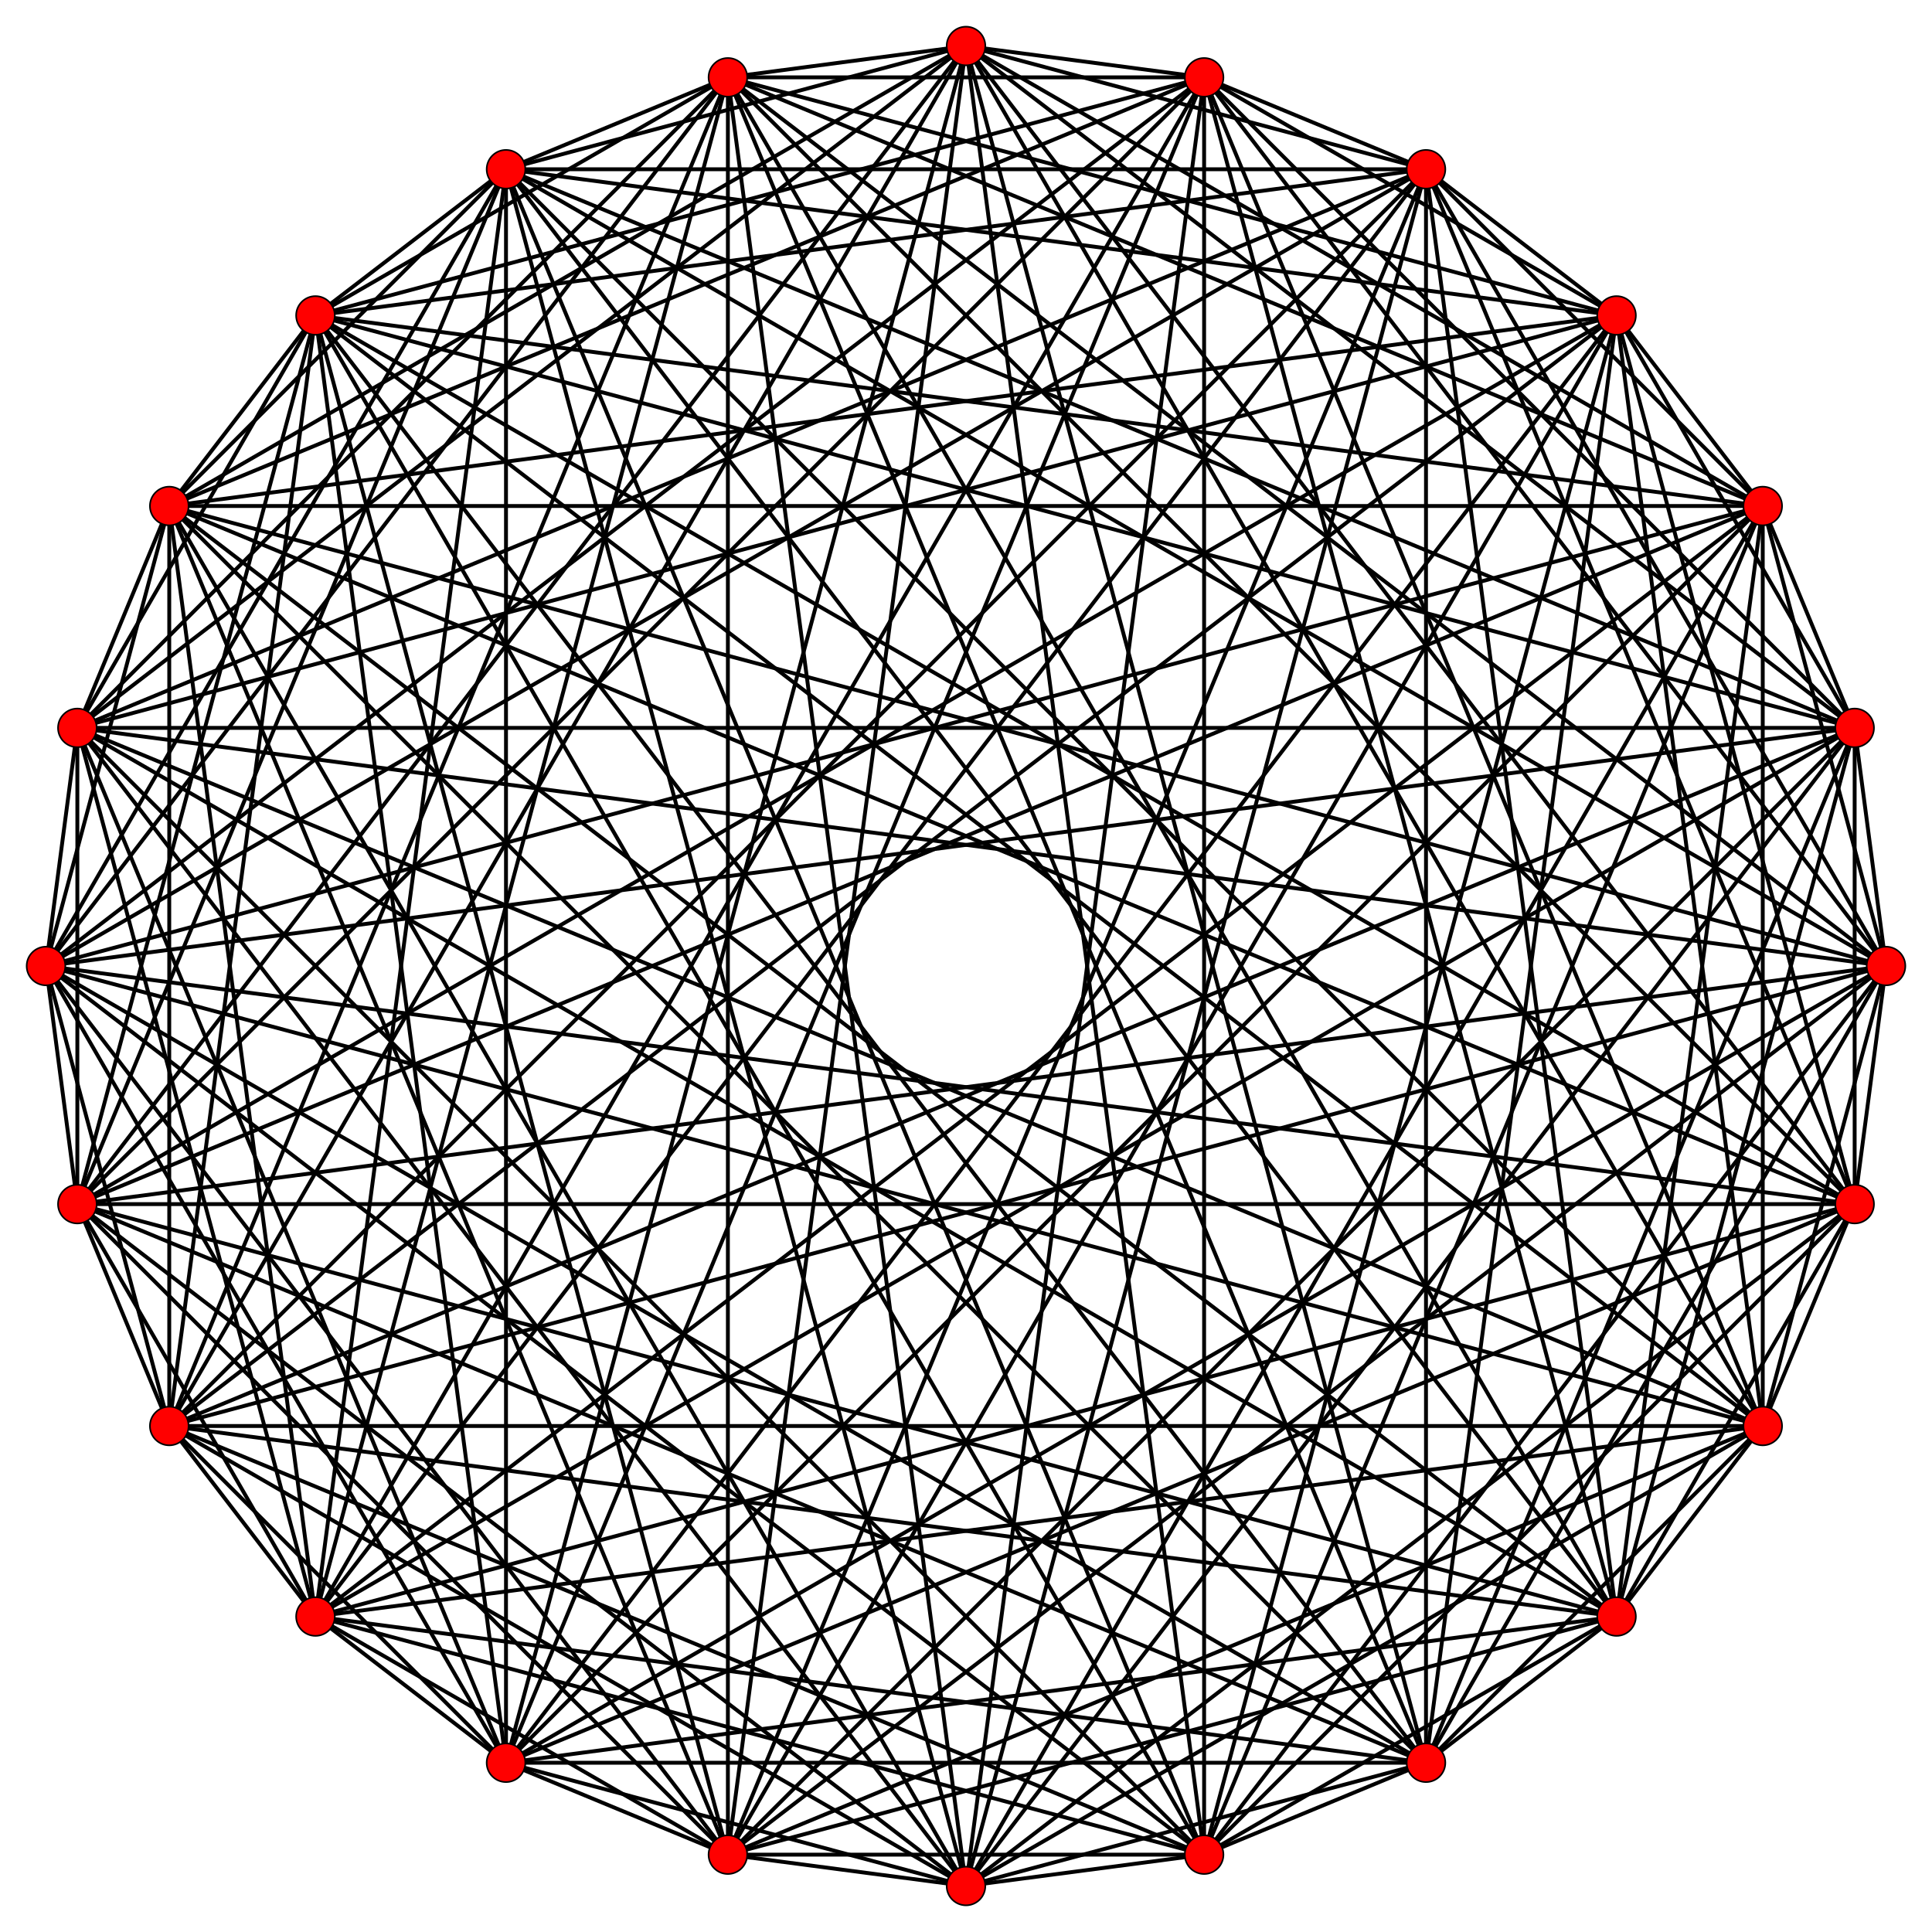 <?xml version="1.0" encoding="UTF-8" standalone="no"?>
<svg xmlns="http://www.w3.org/2000/svg" version="1.0" width="1000.0" height="1000.0" id="c:\tom\ortho2\8-generalized-3-orthoplex.svg">
<!-- X Coordinate transform: fx(x)=(x+1.05)*476.1905-->
<!-- Y Coordinate transform: fy(y)=(1.05-y)*476.1905 -->
<g style="stroke:#000000;stroke-width:2.0;stroke-opacity:1.00;fill-opacity:0">
<!-- Group: <Default>-->
</g>
<g style="stroke:#000000;stroke-width:2.0;stroke-opacity:1.00;fill-opacity:0">
<!-- Group: c-->
<polygon points=" 976.19,500 959.965,376.753 912.393,261.905 836.718,163.282 738.095,87.607 623.247,40.035 500,23.81 376.753,40.035 261.905,87.607 163.282,163.282 87.607,261.905 40.035,376.753 23.81,500 40.035,623.247 87.607,738.095 163.282,836.718 261.905,912.393 376.753,959.965 500,976.19 623.247,959.965 738.095,912.393 836.718,836.718 912.393,738.095 959.965,623.247" />
<polyline points=" 976.19,500 912.393,261.905" />
<polyline points=" 976.19,500 738.095,87.607" />
<polyline points=" 976.19,500 623.247,40.035" />
<polyline points=" 976.19,500 376.753,40.035" />
<polyline points=" 976.19,500 261.905,87.607" />
<polyline points=" 976.19,500 87.607,261.905" />
<polyline points=" 976.19,500 40.035,376.753" />
<polyline points=" 976.19,500 40.035,623.247" />
<polyline points=" 976.19,500 87.607,738.095" />
<polyline points=" 976.19,500 261.905,912.393" />
<polyline points=" 976.19,500 376.753,959.965" />
<polyline points=" 976.19,500 623.247,959.965" />
<polyline points=" 976.19,500 738.095,912.393" />
<polyline points=" 976.19,500 912.393,738.095" />
<polyline points=" 959.965,376.753 836.718,163.282" />
<polyline points=" 959.965,376.753 623.247,40.035" />
<polyline points=" 500,23.81 959.965,376.753" />
<polyline points=" 959.965,376.753 261.905,87.607" />
<polyline points=" 959.965,376.753 163.282,163.282" />
<polyline points=" 959.965,376.753 40.035,376.753" />
<polyline points=" 23.81,500 959.965,376.753" />
<polyline points=" 959.965,376.753 87.607,738.095" />
<polyline points=" 959.965,376.753 163.282,836.718" />
<polyline points=" 959.965,376.753 376.753,959.965" />
<polyline points=" 500,976.19 959.965,376.753" />
<polyline points=" 959.965,376.753 738.095,912.393" />
<polyline points=" 959.965,376.753 836.718,836.718" />
<polyline points=" 959.965,376.753 959.965,623.247" />
<polyline points=" 912.393,261.905 738.095,87.607" />
<polyline points=" 500,23.81 912.393,261.905" />
<polyline points=" 376.753,40.035 912.393,261.905" />
<polyline points=" 912.393,261.905 163.282,163.282" />
<polyline points=" 912.393,261.905 87.607,261.905" />
<polyline points=" 23.81,500 912.393,261.905" />
<polyline points=" 40.035,623.247 912.393,261.905" />
<polyline points=" 912.393,261.905 163.282,836.718" />
<polyline points=" 912.393,261.905 261.905,912.393" />
<polyline points=" 500,976.19 912.393,261.905" />
<polyline points=" 623.247,959.965 912.393,261.905" />
<polyline points=" 912.393,261.905 836.718,836.718" />
<polyline points=" 912.393,261.905 912.393,738.095" />
<polyline points=" 623.247,40.035 836.718,163.282" />
<polyline points=" 376.753,40.035 836.718,163.282" />
<polyline points=" 261.905,87.607 836.718,163.282" />
<polyline points=" 87.607,261.905 836.718,163.282" />
<polyline points=" 40.035,376.753 836.718,163.282" />
<polyline points=" 40.035,623.247 836.718,163.282" />
<polyline points=" 87.607,738.095 836.718,163.282" />
<polyline points=" 261.905,912.393 836.718,163.282" />
<polyline points=" 376.753,959.965 836.718,163.282" />
<polyline points=" 623.247,959.965 836.718,163.282" />
<polyline points=" 738.095,912.393 836.718,163.282" />
<polyline points=" 912.393,738.095 836.718,163.282" />
<polyline points=" 959.965,623.247 836.718,163.282" />
<polyline points=" 500,23.81 738.095,87.607" />
<polyline points=" 738.095,87.607 261.905,87.607" />
<polyline points=" 738.095,87.607 163.282,163.282" />
<polyline points=" 40.035,376.753 738.095,87.607" />
<polyline points=" 23.81,500 738.095,87.607" />
<polyline points=" 738.095,87.607 87.607,738.095" />
<polyline points=" 738.095,87.607 163.282,836.718" />
<polyline points=" 376.753,959.965 738.095,87.607" />
<polyline points=" 500,976.19 738.095,87.607" />
<polyline points=" 738.095,87.607 738.095,912.393" />
<polyline points=" 738.095,87.607 836.718,836.718" />
<polyline points=" 959.965,623.247 738.095,87.607" />
<polyline points=" 623.247,40.035 376.753,40.035" />
<polyline points=" 623.247,40.035 163.282,163.282" />
<polyline points=" 623.247,40.035 87.607,261.905" />
<polyline points=" 23.81,500 623.247,40.035" />
<polyline points=" 623.247,40.035 40.035,623.247" />
<polyline points=" 623.247,40.035 163.282,836.718" />
<polyline points=" 623.247,40.035 261.905,912.393" />
<polyline points=" 500,976.19 623.247,40.035" />
<polyline points=" 623.247,40.035 623.247,959.965" />
<polyline points=" 623.247,40.035 836.718,836.718" />
<polyline points=" 623.247,40.035 912.393,738.095" />
<polyline points=" 500,23.81 261.905,87.607" />
<polyline points=" 500,23.81 87.607,261.905" />
<polyline points=" 500,23.81 40.035,376.753" />
<polyline points=" 500,23.81 40.035,623.247" />
<polyline points=" 500,23.81 87.607,738.095" />
<polyline points=" 500,23.81 261.905,912.393" />
<polyline points=" 500,23.81 376.753,959.965" />
<polyline points=" 500,23.81 623.247,959.965" />
<polyline points=" 500,23.81 738.095,912.393" />
<polyline points=" 500,23.81 912.393,738.095" />
<polyline points=" 500,23.81 959.965,623.247" />
<polyline points=" 376.753,40.035 163.282,163.282" />
<polyline points=" 376.753,40.035 40.035,376.753" />
<polyline points=" 23.81,500 376.753,40.035" />
<polyline points=" 376.753,40.035 87.607,738.095" />
<polyline points=" 376.753,40.035 163.282,836.718" />
<polyline points=" 376.753,40.035 376.753,959.965" />
<polyline points=" 500,976.19 376.753,40.035" />
<polyline points=" 376.753,40.035 738.095,912.393" />
<polyline points=" 376.753,40.035 836.718,836.718" />
<polyline points=" 376.753,40.035 959.965,623.247" />
<polyline points=" 261.905,87.607 87.607,261.905" />
<polyline points=" 23.81,500 261.905,87.607" />
<polyline points=" 40.035,623.247 261.905,87.607" />
<polyline points=" 261.905,87.607 163.282,836.718" />
<polyline points=" 261.905,87.607 261.905,912.393" />
<polyline points=" 500,976.19 261.905,87.607" />
<polyline points=" 623.247,959.965 261.905,87.607" />
<polyline points=" 261.905,87.607 836.718,836.718" />
<polyline points=" 261.905,87.607 912.393,738.095" />
<polyline points=" 40.035,376.753 163.282,163.282" />
<polyline points=" 40.035,623.247 163.282,163.282" />
<polyline points=" 87.607,738.095 163.282,163.282" />
<polyline points=" 261.905,912.393 163.282,163.282" />
<polyline points=" 376.753,959.965 163.282,163.282" />
<polyline points=" 623.247,959.965 163.282,163.282" />
<polyline points=" 738.095,912.393 163.282,163.282" />
<polyline points=" 912.393,738.095 163.282,163.282" />
<polyline points=" 959.965,623.247 163.282,163.282" />
<polyline points=" 23.81,500 87.607,261.905" />
<polyline points=" 87.607,261.905 87.607,738.095" />
<polyline points=" 87.607,261.905 163.282,836.718" />
<polyline points=" 376.753,959.965 87.607,261.905" />
<polyline points=" 500,976.19 87.607,261.905" />
<polyline points=" 87.607,261.905 738.095,912.393" />
<polyline points=" 87.607,261.905 836.718,836.718" />
<polyline points=" 959.965,623.247 87.607,261.905" />
<polyline points=" 40.035,376.753 40.035,623.247" />
<polyline points=" 40.035,376.753 163.282,836.718" />
<polyline points=" 40.035,376.753 261.905,912.393" />
<polyline points=" 500,976.19 40.035,376.753" />
<polyline points=" 40.035,376.753 623.247,959.965" />
<polyline points=" 40.035,376.753 836.718,836.718" />
<polyline points=" 40.035,376.753 912.393,738.095" />
<polyline points=" 23.81,500 87.607,738.095" />
<polyline points=" 23.81,500 261.905,912.393" />
<polyline points=" 23.81,500 376.753,959.965" />
<polyline points=" 23.81,500 623.247,959.965" />
<polyline points=" 23.81,500 738.095,912.393" />
<polyline points=" 23.81,500 912.393,738.095" />
<polyline points=" 23.81,500 959.965,623.247" />
<polyline points=" 40.035,623.247 163.282,836.718" />
<polyline points=" 40.035,623.247 376.753,959.965" />
<polyline points=" 500,976.19 40.035,623.247" />
<polyline points=" 40.035,623.247 738.095,912.393" />
<polyline points=" 40.035,623.247 836.718,836.718" />
<polyline points=" 40.035,623.247 959.965,623.247" />
<polyline points=" 87.607,738.095 261.905,912.393" />
<polyline points=" 500,976.19 87.607,738.095" />
<polyline points=" 623.247,959.965 87.607,738.095" />
<polyline points=" 87.607,738.095 836.718,836.718" />
<polyline points=" 87.607,738.095 912.393,738.095" />
<polyline points=" 376.753,959.965 163.282,836.718" />
<polyline points=" 623.247,959.965 163.282,836.718" />
<polyline points=" 738.095,912.393 163.282,836.718" />
<polyline points=" 912.393,738.095 163.282,836.718" />
<polyline points=" 959.965,623.247 163.282,836.718" />
<polyline points=" 500,976.19 261.905,912.393" />
<polyline points=" 261.905,912.393 738.095,912.393" />
<polyline points=" 261.905,912.393 836.718,836.718" />
<polyline points=" 959.965,623.247 261.905,912.393" />
<polyline points=" 376.753,959.965 623.247,959.965" />
<polyline points=" 376.753,959.965 836.718,836.718" />
<polyline points=" 376.753,959.965 912.393,738.095" />
<polyline points=" 500,976.19 738.095,912.393" />
<polyline points=" 500,976.19 912.393,738.095" />
<polyline points=" 500,976.19 959.965,623.247" />
<polyline points=" 623.247,959.965 836.718,836.718" />
<polyline points=" 623.247,959.965 959.965,623.247" />
<polyline points=" 738.095,912.393 912.393,738.095" />
<polyline points=" 959.965,623.247 836.718,836.718" />
</g>
<g style="stroke:#000000;stroke-width:0.833;fill:#FF0000">
<circle cx="976.19" cy="500" r="10.0"/>
<circle cx="959.965" cy="376.753" r="10.0"/>
<circle cx="912.393" cy="261.905" r="10.0"/>
<circle cx="738.095" cy="87.607" r="10.0"/>
<circle cx="623.247" cy="40.035" r="10.0"/>
<circle cx="376.753" cy="40.035" r="10.0"/>
<circle cx="261.905" cy="87.607" r="10.0"/>
<circle cx="87.607" cy="261.905" r="10.0"/>
<circle cx="40.035" cy="376.753" r="10.0"/>
<circle cx="40.035" cy="623.247" r="10.0"/>
<circle cx="87.607" cy="738.095" r="10.0"/>
<circle cx="261.905" cy="912.393" r="10.0"/>
<circle cx="376.753" cy="959.965" r="10.0"/>
<circle cx="623.247" cy="959.965" r="10.0"/>
<circle cx="738.095" cy="912.393" r="10.0"/>
<circle cx="912.393" cy="738.095" r="10.0"/>
<circle cx="959.965" cy="623.247" r="10.0"/>
<circle cx="836.718" cy="163.282" r="10.0"/>
<circle cx="500" cy="23.81" r="10.0"/>
<circle cx="163.282" cy="163.282" r="10.0"/>
<circle cx="23.81" cy="500" r="10.0"/>
<circle cx="163.282" cy="836.718" r="10.0"/>
<circle cx="500" cy="976.19" r="10.0"/>
<circle cx="836.718" cy="836.718" r="10.0"/>
</g>
</svg>
